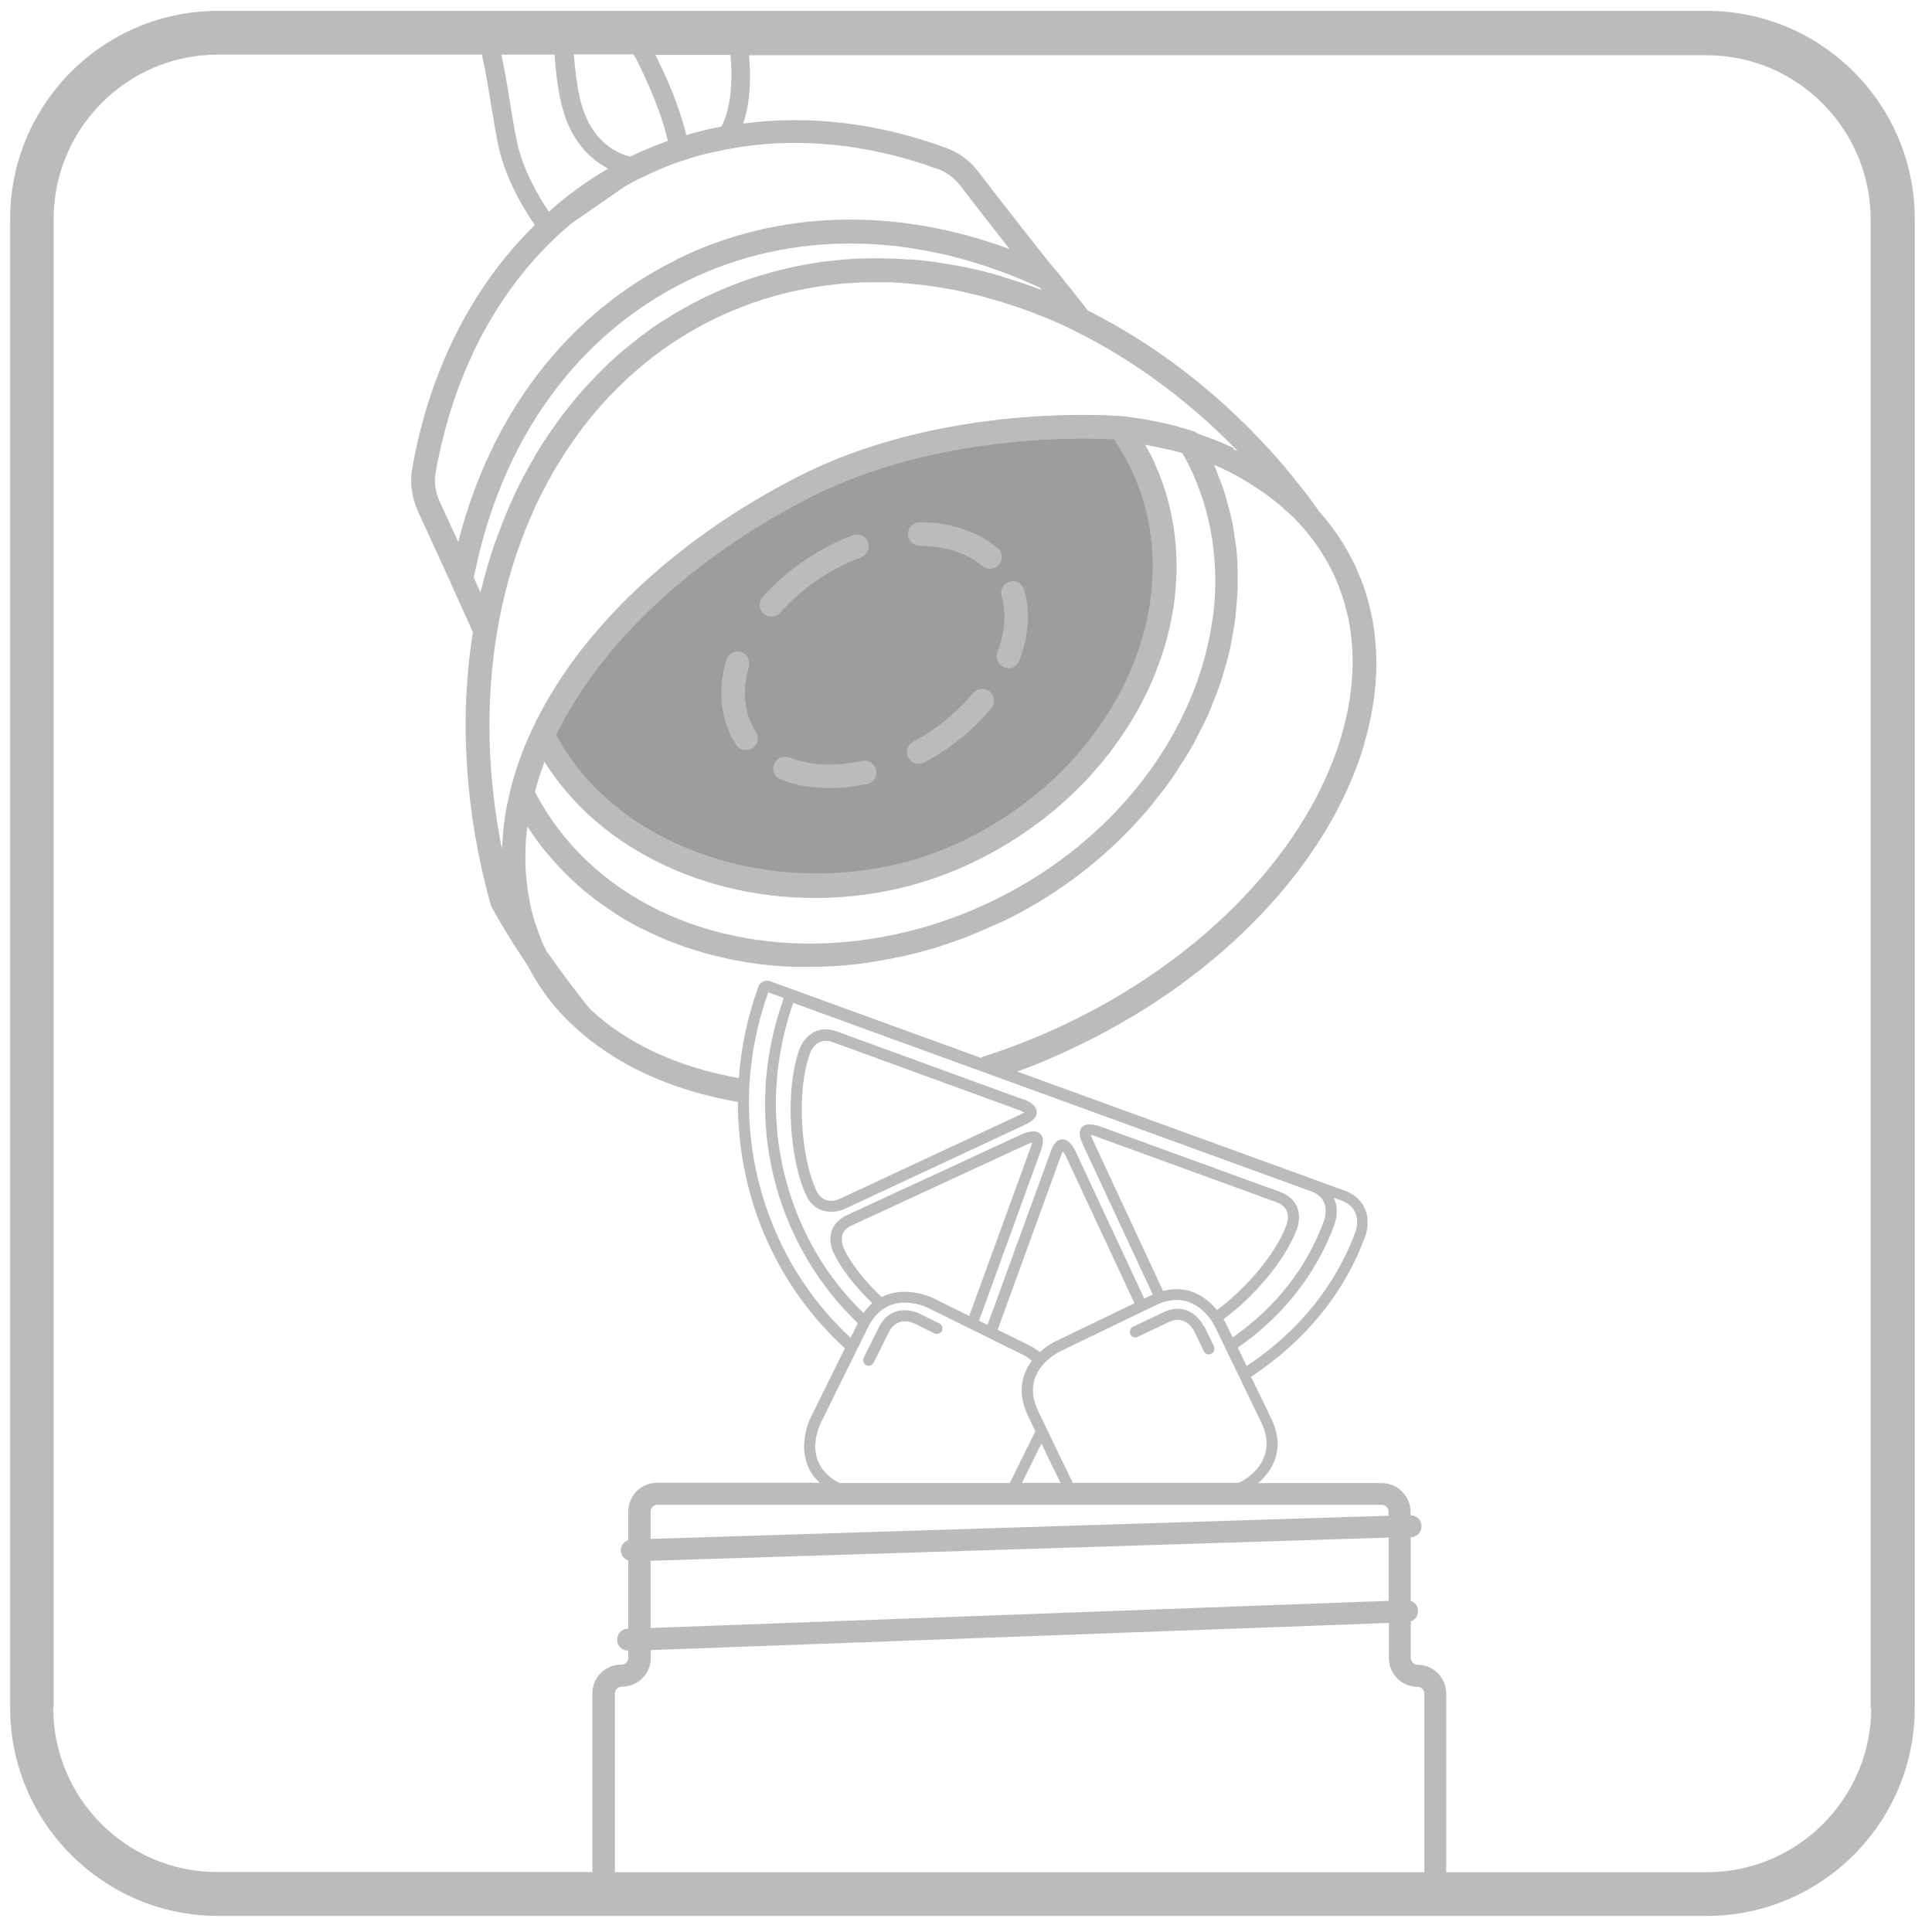 <?xml version="1.0" encoding="UTF-8"?>
<svg xmlns="http://www.w3.org/2000/svg" id="Ebene_5" data-name="Ebene 5" viewBox="0 0 566.9 566.9">
  <defs>
    <style>
      .cls-1 {
        fill: #bbbbba;
      }

      .cls-2 {
        fill: #9d9d9c;
      }
    </style>
  </defs>
  <g id="_360Grad" data-name=" 360Grad">
    <g>
      <path class="cls-2" d="M284.71,249.5c-47.06,23.12-105.82,5.97-125.4-33.9,12.97-27.99,40.45-54.19,76.47-72.62,41.61-21.32,90.79-17.53,91.11-17.53s.64,0,.96.06c.26.06.58.13.96.19h.06c2.18,3.02,4.05,6.23,5.78,9.57,19.52,39.87-2.76,91.05-49.95,114.16v.06Z"></path>
      <path class="cls-1" d="M239.06,263.49c-35.12,0-68.45-17.02-82.83-46.36-.45-.96-.45-2.05,0-2.95,13.23-28.57,41.67-55.67,78.01-74.22,40.13-20.61,87.52-18.24,92.78-17.91.39,0,1.03,0,1.73.19,1.09,0,2.38.64,3.02,1.54,2.05,2.89,4.05,6.16,6.04,10.02,20.42,41.67-2.7,94.96-51.5,118.85-15.02,7.38-31.33,10.85-47.19,10.85h-.06ZM163.17,215.53c19.71,37.56,76.34,52.27,120.01,30.88h0c45.33-22.22,67.03-71.4,48.35-109.54-1.54-3.02-3.15-5.71-4.69-8.03h-.06c-5.27-.26-50.92-2.5-89.38,17.27-34.35,17.59-61.25,42.83-74.16,69.47l-.06-.06Z"></path>
    </g>
    <g>
      <path class="cls-1" d="M300.32,322.63l-54.77-19.97c-6.23-2.25-9.82,2.12-10.92,5.07-4.56,12.52-2.76,32.94,1.86,42.89,1.03,2.25,2.63,3.79,4.62,4.49.96.32,1.86.45,2.76.45,2.12,0,3.72-.71,3.98-.83l52.84-24.66c2.44-1.16,3.6-2.38,3.53-3.79-.06-2.25-3.21-3.47-3.85-3.72l-.06.06ZM299.22,327.12l-52.84,24.66c-.77.39-4.82,1.93-6.87-2.5-4.37-9.37-6.04-28.64-1.8-40.32.32-.83,2.12-4.82,6.68-3.15l54.77,19.97c.45.19,1.03.45,1.35.64-.26.19-.71.45-1.28.71Z"></path>
      <path class="cls-1" d="M353.29,389.21s-1.03-2.05-2.89-3.47c-1.8-1.41-4.88-2.7-8.99-.71l-8.99,4.3c-.77.39-1.16,1.35-.77,2.18s1.35,1.16,2.18.77l8.99-4.3c4.94-2.38,7.32,2.12,7.58,2.63l2.83,5.91c.26.58.83.9,1.48.9.26,0,.45,0,.71-.19.77-.39,1.16-1.35.77-2.18l-2.83-5.91-.06.06Z"></path>
      <path class="cls-1" d="M275.6,388.31l-5.84-2.89s-1.99-.96-4.37-.96h0c-2.31,0-5.52.9-7.51,5.01l-4.43,8.92c-.39.77-.06,1.8.71,2.18.26.13.45.19.71.19.58,0,1.16-.32,1.48-.9l4.43-8.92c2.44-4.88,7.06-2.83,7.58-2.57l5.84,2.89c.77.39,1.8,0,2.18-.71.39-.77.06-1.8-.71-2.18l-.06-.06Z"></path>
      <path class="cls-1" d="M252.67,163.52c1.8-.64,2.7-2.7,2.05-4.43-.64-1.8-2.63-2.7-4.43-2.05-10.08,3.79-19.52,10.21-26.52,18.17-1.28,1.41-1.16,3.6.32,4.88.64.58,1.48.83,2.31.83.96,0,1.93-.39,2.57-1.16,6.29-7.13,14.7-12.91,23.76-16.24h-.06Z"></path>
      <path class="cls-1" d="M218.71,206.15c-.39-3.34,0-6.87,1.03-10.53.51-1.86-.51-3.79-2.31-4.3-1.86-.58-3.79.51-4.3,2.31-1.35,4.56-1.8,9.05-1.28,13.36.51,4.24,1.93,8.15,4.17,11.56.64,1.03,1.73,1.54,2.89,1.54.64,0,1.35-.19,1.93-.58,1.61-1.09,1.99-3.21.96-4.82-1.67-2.44-2.7-5.33-3.02-8.48l-.06-.06Z"></path>
      <path class="cls-1" d="M253.06,223.23c-7.9,1.73-15.35,1.41-21.45-.96-1.8-.64-3.79.19-4.49,1.99s.19,3.79,1.99,4.49c4.3,1.67,9.18,2.5,14.25,2.5,3.6,0,7.32-.39,11.11-1.22,1.86-.39,3.08-2.25,2.63-4.11s-2.25-3.08-4.11-2.63l.06-.06Z"></path>
      <path class="cls-1" d="M285.48,203.39c-4.69,5.65-10.72,10.59-17.53,14.25-1.67.9-2.31,3.02-1.41,4.69.64,1.16,1.8,1.8,3.08,1.8.58,0,1.09-.13,1.61-.39,7.58-4.05,14.38-9.57,19.65-15.92,1.22-1.48,1.03-3.66-.45-4.88s-3.66-1.03-4.88.45h-.06Z"></path>
      <path class="cls-1" d="M296.27,170.65c-1.86.51-2.89,2.44-2.38,4.3.71,2.38.96,5.01.77,7.83-.19,2.76-.9,5.65-1.99,8.54-.71,1.8.19,3.79,1.99,4.49.39.13.83.26,1.22.26,1.41,0,2.7-.83,3.21-2.25,1.35-3.53,2.18-7.06,2.44-10.53.26-3.6-.06-7.06-1.03-10.27-.51-1.86-2.44-2.89-4.3-2.38h.06Z"></path>
      <path class="cls-1" d="M292.68,160.82c-5.71-4.88-13.87-7.58-22.79-7.58-1.93,0-3.47,1.54-3.47,3.47s1.54,3.47,3.47,3.47c7.32,0,13.87,2.12,18.36,5.91.64.58,1.48.83,2.25.83.96,0,1.93-.39,2.63-1.22,1.22-1.48,1.09-3.66-.39-4.88h-.06Z"></path>
      <path class="cls-1" d="M500.84,3.19H63.97C30.32,3.19,2.97,30.54,2.97,64.25v436.87c0,33.65,27.42,61.06,61,61.06h436.87c33.65,0,61-27.42,61-61.06V64.25c0-33.65-27.35-61.06-61-61.06ZM214.41,16.87c.9,11.62-1.41,17.79-2.7,20.23l-.77.19c-3.66.71-6.81,1.48-9.57,2.38-1.03-4.43-3.47-12.46-9.05-23.56h21.96s.13.58.13.83v-.06ZM288.05,310.49l-62.15-22.6c-1.35-.45-2.83.19-3.34,1.54-3.21,8.8-5.07,17.79-5.78,26.9-17.85-3.15-32.94-10.14-43.66-20.29-1.22-1.41-2.31-2.89-3.47-4.37-2.57-3.27-4.94-6.49-7.13-9.57-.71-1.03-1.48-2.05-2.25-3.15-1.22-2.44-2.18-4.94-3.02-7.51-.19-.51-.39-1.03-.51-1.54-.71-2.31-1.22-4.69-1.61-7.06-.13-.83-.26-1.67-.39-2.5-.32-2.38-.51-4.82-.58-7.26v-2.05c0-2.76.19-5.59.58-8.54h0c.06.13.19.26.26.39,1.54,2.38,3.15,4.62,4.88,6.74.26.32.51.58.77.9,1.61,1.93,3.27,3.79,5.01,5.52.32.32.58.64.9.9,1.99,1.99,4.11,3.85,6.29,5.59.19.13.39.26.51.39,2.05,1.61,4.24,3.15,6.42,4.62.32.19.64.45.96.64,2.44,1.54,4.94,3.02,7.51,4.3,0,0,.13,0,.19.06,2.5,1.28,5.01,2.38,7.64,3.47.39.13.77.32,1.16.45,5.39,2.12,10.98,3.72,16.76,4.94.51.13,1.03.19,1.54.32,5.71,1.09,11.62,1.8,17.59,1.99h4.3c1.99,0,3.92-.06,5.91-.19h.96c2.95-.19,5.84-.45,8.8-.83.96-.13,1.93-.26,2.89-.45,2.12-.32,4.24-.71,6.42-1.16.96-.19,1.99-.39,2.95-.58,2.76-.64,5.59-1.35,8.35-2.18,1.16-.32,2.25-.71,3.4-1.09,1.8-.58,3.6-1.22,5.33-1.86,1.35-.51,2.7-1.03,4.05-1.61,1.67-.71,3.34-1.41,4.94-2.18,1.09-.51,2.18-.9,3.27-1.41,14.13-6.93,26.33-15.99,36.47-26.39.13-.13.26-.26.32-.39,2.38-2.44,4.62-4.94,6.74-7.58.39-.45.71-.96,1.09-1.41,1.8-2.25,3.6-4.56,5.2-6.93.51-.77.96-1.54,1.41-2.25,1.35-2.12,2.76-4.24,3.98-6.42.58-.96,1.03-1.99,1.54-2.95,1.03-1.99,2.05-3.98,3.02-6.04.51-1.16.96-2.38,1.41-3.6.77-1.86,1.54-3.72,2.18-5.65.45-1.35.83-2.7,1.22-4.05.51-1.8,1.03-3.53,1.48-5.33.32-1.48.58-2.95.83-4.43.32-1.67.64-3.34.83-5.01.19-1.61.32-3.15.45-4.75s.26-3.21.32-4.82c0-1.67,0-3.27-.06-4.88,0-1.54-.06-3.08-.19-4.62-.13-1.67-.39-3.34-.64-4.94-.19-1.48-.39-2.95-.71-4.43-.32-1.67-.77-3.27-1.22-4.94-.39-1.41-.77-2.89-1.22-4.3-.51-1.61-1.16-3.21-1.8-4.82-.39-.96-.64-1.93-1.09-2.83,2.25.96,4.43,1.99,6.55,3.15.39.19.77.45,1.22.71,1.67.96,3.27,1.93,4.88,3.02.64.39,1.22.83,1.86,1.22,1.48,1.09,2.95,2.18,4.3,3.34.39.32.83.64,1.22.96.13.19.32.39.51.58,1.54,1.22,2.83,2.44,3.66,3.4l.39.39c0,.06.13.13.19.19h0s.13.06.13.13c.13.19.26.32.39.51l.26.26c3.34,3.66,6.29,7.9,8.86,12.91.58,1.09,1.03,2.25,1.73,3.79,1.28,3.15,2.31,6.42,3.02,9.63,0,.13.06.32.13.45,2.25,10.79,1.67,22.41-1.86,34.48h0c0,.13,0,.19-.06.32-9.82,33.2-39.68,64.66-79.88,84.11-7.83,3.79-15.99,7.06-24.08,9.7-.64.19-1.22.39-1.73.58l.06.26ZM417.88,549.35h-237.44v-52.46c0-1.09.9-1.99,2.12-1.99,4.62,0,8.41-3.79,8.41-8.41v-2.31l216.57-7.96v10.34c0,4.62,3.79,8.41,8.41,8.41,1.09,0,1.99.9,1.99,1.99v52.46l-.06-.06ZM407.48,469.73l-216.57,7.96v-19.71l216.57-6.81s0,18.56,0,18.56ZM407.48,444.75l-216.57,6.81v-8.03c0-1.09.9-1.99,1.99-1.99h212.53c1.09,0,1.99.9,1.99,1.99v1.22h.06ZM240.67,417.85l14-28.32c5.65-11.43,16.89-6.1,17.34-5.91l28.32,14c.96.45,1.67,1.09,2.44,1.67-2.5,3.34-4.69,8.8-1.09,16.24l2.12,4.43-7.51,15.22h-49.89c-11.24-5.65-5.97-16.82-5.71-17.27v-.06ZM359.32,387.67s-.13-.26-.32-.58c8.28-6.04,18.04-16.82,21.64-26.71.13-.32,1.22-3.53-.19-6.55-.9-1.86-2.44-3.21-4.75-4.05l-53.1-19.33c-.58-.19-3.72-1.22-5.14.32-.96,1.03-.83,2.7.26,5.01l20.55,44.11s-.39.13-.58.19l-1.93.96-20.23-43.34c-.26-.58-1.73-3.4-3.79-3.4h-.13c-1.35.06-2.5,1.28-3.34,3.72l-18.49,50.72-2.5-1.22,18.11-49.83c.9-2.44.83-4.11-.19-5.01-1.61-1.48-4.62-.19-5.2.06l-51.5,23.82c-2.18,1.03-3.66,2.5-4.37,4.37-1.09,2.95.06,5.97.39,6.55,2.25,4.75,6.29,9.95,11.43,14.9-.9.77-1.8,1.73-2.57,2.89-7.58-7.32-13.68-15.99-18.11-25.88-9.18-20.55-10.08-43.6-2.5-65.11l151.92,55.28c2.57.9,3.98,2.57,4.24,4.94.19,1.8-.32,3.34-.32,3.4-5.07,14-14.19,25.62-26.9,34.54l-2.38-4.88v.06ZM341.28,378.81l-20.68-44.43c-.26-.58-.39-.96-.51-1.28.39,0,.96.13,1.35.32l53.1,19.33c4.49,1.61,3.27,5.65,3.02,6.49-3.4,9.31-12.65,19.39-20.48,25.17-2.7-3.34-7.96-7.7-15.86-5.59h.06ZM305.07,396.72c-.96-.77-2.05-1.48-3.27-2.05l-9.05-4.49,18.56-51.05c.19-.58.39-.96.58-1.22.26.32.58.77.77,1.16l20.23,43.34-23.56,11.36s-2.05,1.03-4.17,2.95h-.06ZM258.71,380.61c-5.07-4.82-9.05-9.89-11.17-14.38,0-.06-.96-2.25-.26-4.11.39-1.09,1.28-1.93,2.7-2.57l51.5-23.82c.45-.19,1.03-.39,1.35-.51,0,.32-.19.77-.39,1.41l-18.04,49.5-10.92-5.39s-7.83-3.72-14.77-.13ZM232.38,360.83c4.69,10.47,11.24,19.65,19.33,27.42l-2.12,4.3c-8.92-8.28-16.18-18.24-21.32-29.6-10.27-22.67-11.3-48.16-2.83-71.78l4.56,1.67c-8.09,22.41-7.26,46.62,2.38,68.06v-.06ZM311.17,435.12h-11.3l5.71-11.56,5.59,11.56ZM364.08,434.8l-.64.32h-48.67l-10.14-21.06c-3.21-6.61-.83-11.24,1.8-14.06h0c1.93-2.05,4.05-3.15,4.24-3.27l24.98-12.07h0l3.47-1.67c9.05-4.37,14.38,1.61,16.37,4.56h0c.51.83.83,1.41.9,1.48l13.74,28.44c5.52,11.49-5.59,17.08-6.04,17.34ZM363.11,395.5c13.36-9.25,23.24-21.83,28.51-36.34,0,0,.83-2.25.58-4.94-.06-.77-.39-1.73-.83-2.76l2.18.77c2.76,1.03,4.3,2.83,4.62,5.39.26,1.93-.39,3.66-.39,3.66-5.78,15.92-16.89,29.54-31.98,39.55l-2.63-5.46-.06.13ZM327.03,128.85s.45.13.58.13h.45s.19.13.26.13c2.7.45,10.08,1.73,15.47,3.02.51.13,1.03.26,1.54.39.32.06.71.19.96.26,0,0,.26.06.39.13q.13,0,.26.06c.64,1.16,1.28,2.25,1.93,3.53,6.74,13.8,8.92,28.89,7.13,43.92h0c0,.32-.13.71-.19,1.03-4.43,32.68-27.74,64.85-63.89,82.57h0c-13.74,6.74-27.99,10.72-41.99,12.2-38.27,4.05-74.35-10.92-91.63-41.41-.26-.45-.51-.96-.77-1.41-.19-.39-.39-.77-.58-1.09,1.41-5.2,3.21-10.34,5.52-15.22,12.58-27.22,39.87-53.1,74.87-71.01,38.53-19.71,84.11-17.46,89.63-17.14l.06-.06ZM362.02,131.48c-3.27-1.54-6.61-2.89-10.21-4.11-.13,0-.26-.13-.45-.19-.32-.26-.71-.51-1.16-.64-6.49-2.12-13.61-3.66-21.51-4.49h-.64c-.45-.06-.83-.06-1.16-.06-5.27-.32-52.65-2.7-92.78,17.91-36.34,18.56-64.79,45.65-78.01,74.22-2.63,5.52-4.69,11.36-6.29,17.4v.13c0,.13-.06.19-.06.32l-.96,4.11c-.39,1.93-.64,3.79-.9,5.65,0,.19,0,.32-.06.51-.13,1.28-.26,2.5-.32,3.79-.06.9-.13,1.73-.19,2.63v.64c-4.37-21.77-4.88-43.53-1.48-63.76,7-41.99,30.18-75.51,63.57-91.88,3.53-1.73,7.19-3.21,10.85-4.56.32-.13.58-.26.9-.32,3.53-1.22,7.06-2.25,10.66-3.08.45-.13.96-.26,1.41-.32,3.53-.77,7.13-1.41,10.72-1.8.58-.06,1.09-.13,1.67-.19,3.6-.39,7.26-.58,10.85-.58h2.38c1.35,0,2.63,0,3.98.13,1.03,0,1.99.13,3.02.19,1.35.13,2.7.26,3.98.39,1.03.13,2.05.19,3.02.39,1.35.19,2.7.39,4.05.64,1.03.19,1.99.32,3.02.51,1.35.26,2.76.58,4.11.9.96.19,1.99.45,2.95.71,1.41.32,2.83.77,4.17,1.16.96.26,1.93.51,2.95.83,1.41.45,2.89.96,4.3,1.41.96.32,1.86.64,2.83.96,1.61.58,3.15,1.22,4.75,1.86.77.32,1.61.64,2.38.96,2.25.96,4.56,1.99,6.81,3.15.06,0,.19.06.26.13,17.21,8.54,33.52,20.55,47.71,35.19-.39-.19-.83-.32-1.22-.51l.13-.32ZM293.96,81.08c-.71-.19-1.35-.39-2.05-.58-3.72-1.03-7.45-1.93-11.17-2.57-.64-.13-1.22-.19-1.86-.32-3.85-.64-7.64-1.22-11.49-1.48h-.9c-3.85-.26-7.64-.39-11.43-.32h-.9c-3.79.06-7.51.39-11.17.83-.58.06-1.16.13-1.73.19-3.6.51-7.13,1.16-10.66,1.99-.64.13-1.22.32-1.86.45-3.53.9-7,1.93-10.47,3.15-.45.19-.9.32-1.35.51-3.6,1.35-7.19,2.83-10.66,4.56-3.79,1.86-7.45,3.98-11.04,6.23-.32.26-.71.45-1.09.64-3.34,2.18-6.55,4.62-9.63,7.13-.45.39-.96.77-1.41,1.16-3.02,2.5-5.84,5.2-8.6,8.09-.45.51-.96.96-1.41,1.48-2.7,2.89-5.27,5.91-7.64,9.05-.39.51-.77,1.03-1.16,1.54-2.44,3.27-4.75,6.68-6.87,10.21-.26.39-.45.83-.71,1.28-2.18,3.72-4.24,7.58-6.1,11.62,0,.13-.06.19-.13.32-1.86,4.05-3.47,8.22-5.01,12.46-.06.26-.19.51-.32.77,0,.13,0,.26-.13.39-1.41,4.17-2.63,8.48-3.72,12.84-.13.39-.26.77-.32,1.16l-1.93-4.37c7.9-40.19,30.05-71.08,62.54-87.07,30.76-15.09,67.03-14.58,102.16,1.35l.96.45s.32.13.45.19l.51.64s-.39-.13-.58-.19c-3.72-1.41-7.51-2.63-11.24-3.72l.13-.06ZM198.67,76.13c-31.98,15.73-54.51,44.95-64.21,82.89l-5.52-12.01c-1.22-2.76-1.61-5.71-1.09-8.41,5.01-28.19,17.27-52.14,35.57-69.28,1.28-1.22,2.7-2.38,4.05-3.6l15.73-10.92c1.61-.9,3.15-1.8,4.82-2.57,3.66-1.8,7.7-3.53,11.88-5.01.19,0,.83-.13,1.09-.26,3.34-1.22,7.06-2.12,11.36-2.95l1.35-.26c19.52-3.72,40.84-1.73,61.64,5.91,2.44.9,4.62,2.5,6.29,4.62,6.49,8.41,11.17,14.45,14.64,18.81-33.77-12.46-68.06-11.49-97.6,2.95v.06ZM162.72,16.03c.32,4.37.77,8.92,1.86,13.87,2.57,11.43,8.73,16.89,13.87,19.58-6.29,3.66-12.14,7.9-17.4,12.65-2.76-4.11-7.45-11.88-9.25-20.1-.83-3.72-1.54-8.03-2.25-12.52-.71-4.56-1.48-9.12-2.44-13.48h15.6ZM187.31,18.6c5.52,11.04,7.77,18.88,8.67,22.73-4.05,1.48-7.77,3.02-11.04,4.62-3.6-.83-11.88-4.17-14.83-17.34-.96-4.43-1.41-8.6-1.73-12.65h17.53c.51.9,1.03,1.73,1.41,2.57v.06ZM15.74,501.13V64.25c0-26.58,21.64-48.22,48.16-48.22h77.5c1.03,4.49,1.86,9.5,2.63,14.38.77,4.56,1.48,8.99,2.31,12.84,2.18,9.7,7.7,18.62,10.59,22.79-18.43,18.04-30.88,42.63-35.96,71.34-.77,3.98-.19,8.41,1.61,12.52l9.63,21s.06.26.13.39l6.42,14.19c-4.05,25.36-2.31,52.97,5.2,79.94h0s.19.64.39.9h0c3.34,6.04,6.61,11.3,9.95,16.18.19.32.32.64.51.83,0,.06.13.13.13.19,3.27,6.42,7.7,12.26,13.1,17.34,0,0,.06,0,.13.06l.06.06c12.01,11.3,28.7,19.01,48.28,22.34,0,14,2.76,27.93,8.67,40.96,5.46,12.07,13.16,22.6,22.73,31.33l-10.27,20.8s-5.33,11.17,2.89,18.68h-47.77c-4.62,0-8.41,3.79-8.41,8.41v8.41c-1.28.45-2.25,1.67-2.18,3.08,0,1.35.96,2.5,2.18,2.89v20.03h-.19c-1.8.06-3.15,1.54-3.08,3.34,0,1.73,1.48,3.08,3.21,3.08h.06v2.12c0,1.09-.9,1.99-2.12,1.99-4.62,0-8.41,3.79-8.41,8.41v52.46H63.77c-26.58,0-48.16-21.64-48.16-48.22h.13ZM549.06,501.13c0,26.58-21.64,48.22-48.16,48.22h-76.54v-52.46c0-4.62-3.79-8.41-8.41-8.41-1.09,0-1.99-.9-1.99-1.99v-10.72c1.28-.45,2.18-1.67,2.12-3.08,0-1.41-.83-2.5-2.12-2.89v-18.75h.06c1.8,0,3.15-1.54,3.08-3.34,0-1.73-1.54-3.08-3.21-3.08v-1.03c0-4.62-3.79-8.41-8.41-8.41h-36.28c3.72-3.27,8.35-9.57,3.79-19.01l-5.91-12.2c15.92-10.47,27.55-24.72,33.58-41.41,0,0,.9-2.38.58-5.14-.45-3.79-2.83-6.68-6.74-8.09l-96.06-34.93c6.42-2.25,11.62-4.56,18.43-7.83,41.99-20.35,73.26-53.49,83.54-88.54v-.26h0c3.85-13.29,4.49-26.13,1.86-38.14,0-.19-.06-.32-.13-.45-.77-3.53-1.86-7.06-3.47-10.79-.51-1.28-1.09-2.63-1.8-3.98-2.89-5.65-6.23-10.4-10.02-14.58,0,0,0-.13-.06-.13-.19-.39-.45-.77-.77-1.09-1.86-2.63-3.72-5.07-5.91-7.71-.06-.19-.19-.32-.32-.51-17.02-20.93-37.95-37.95-60.55-49.25l-4.24-5.39h0l-4.82-6.04c-.13-.13-.26-.26-.39-.39-1.61-1.8-15.47-19.46-22.79-29.02-2.44-3.21-5.71-5.59-9.44-6.93-19.9-7.32-40.26-9.7-59.46-7.13,1.35-4.11,2.5-10.4,1.73-19.65v-.39h280.91c26.58,0,48.16,21.64,48.16,48.22v436.87l.13-.19Z"></path>
    </g>
  </g>
</svg>
